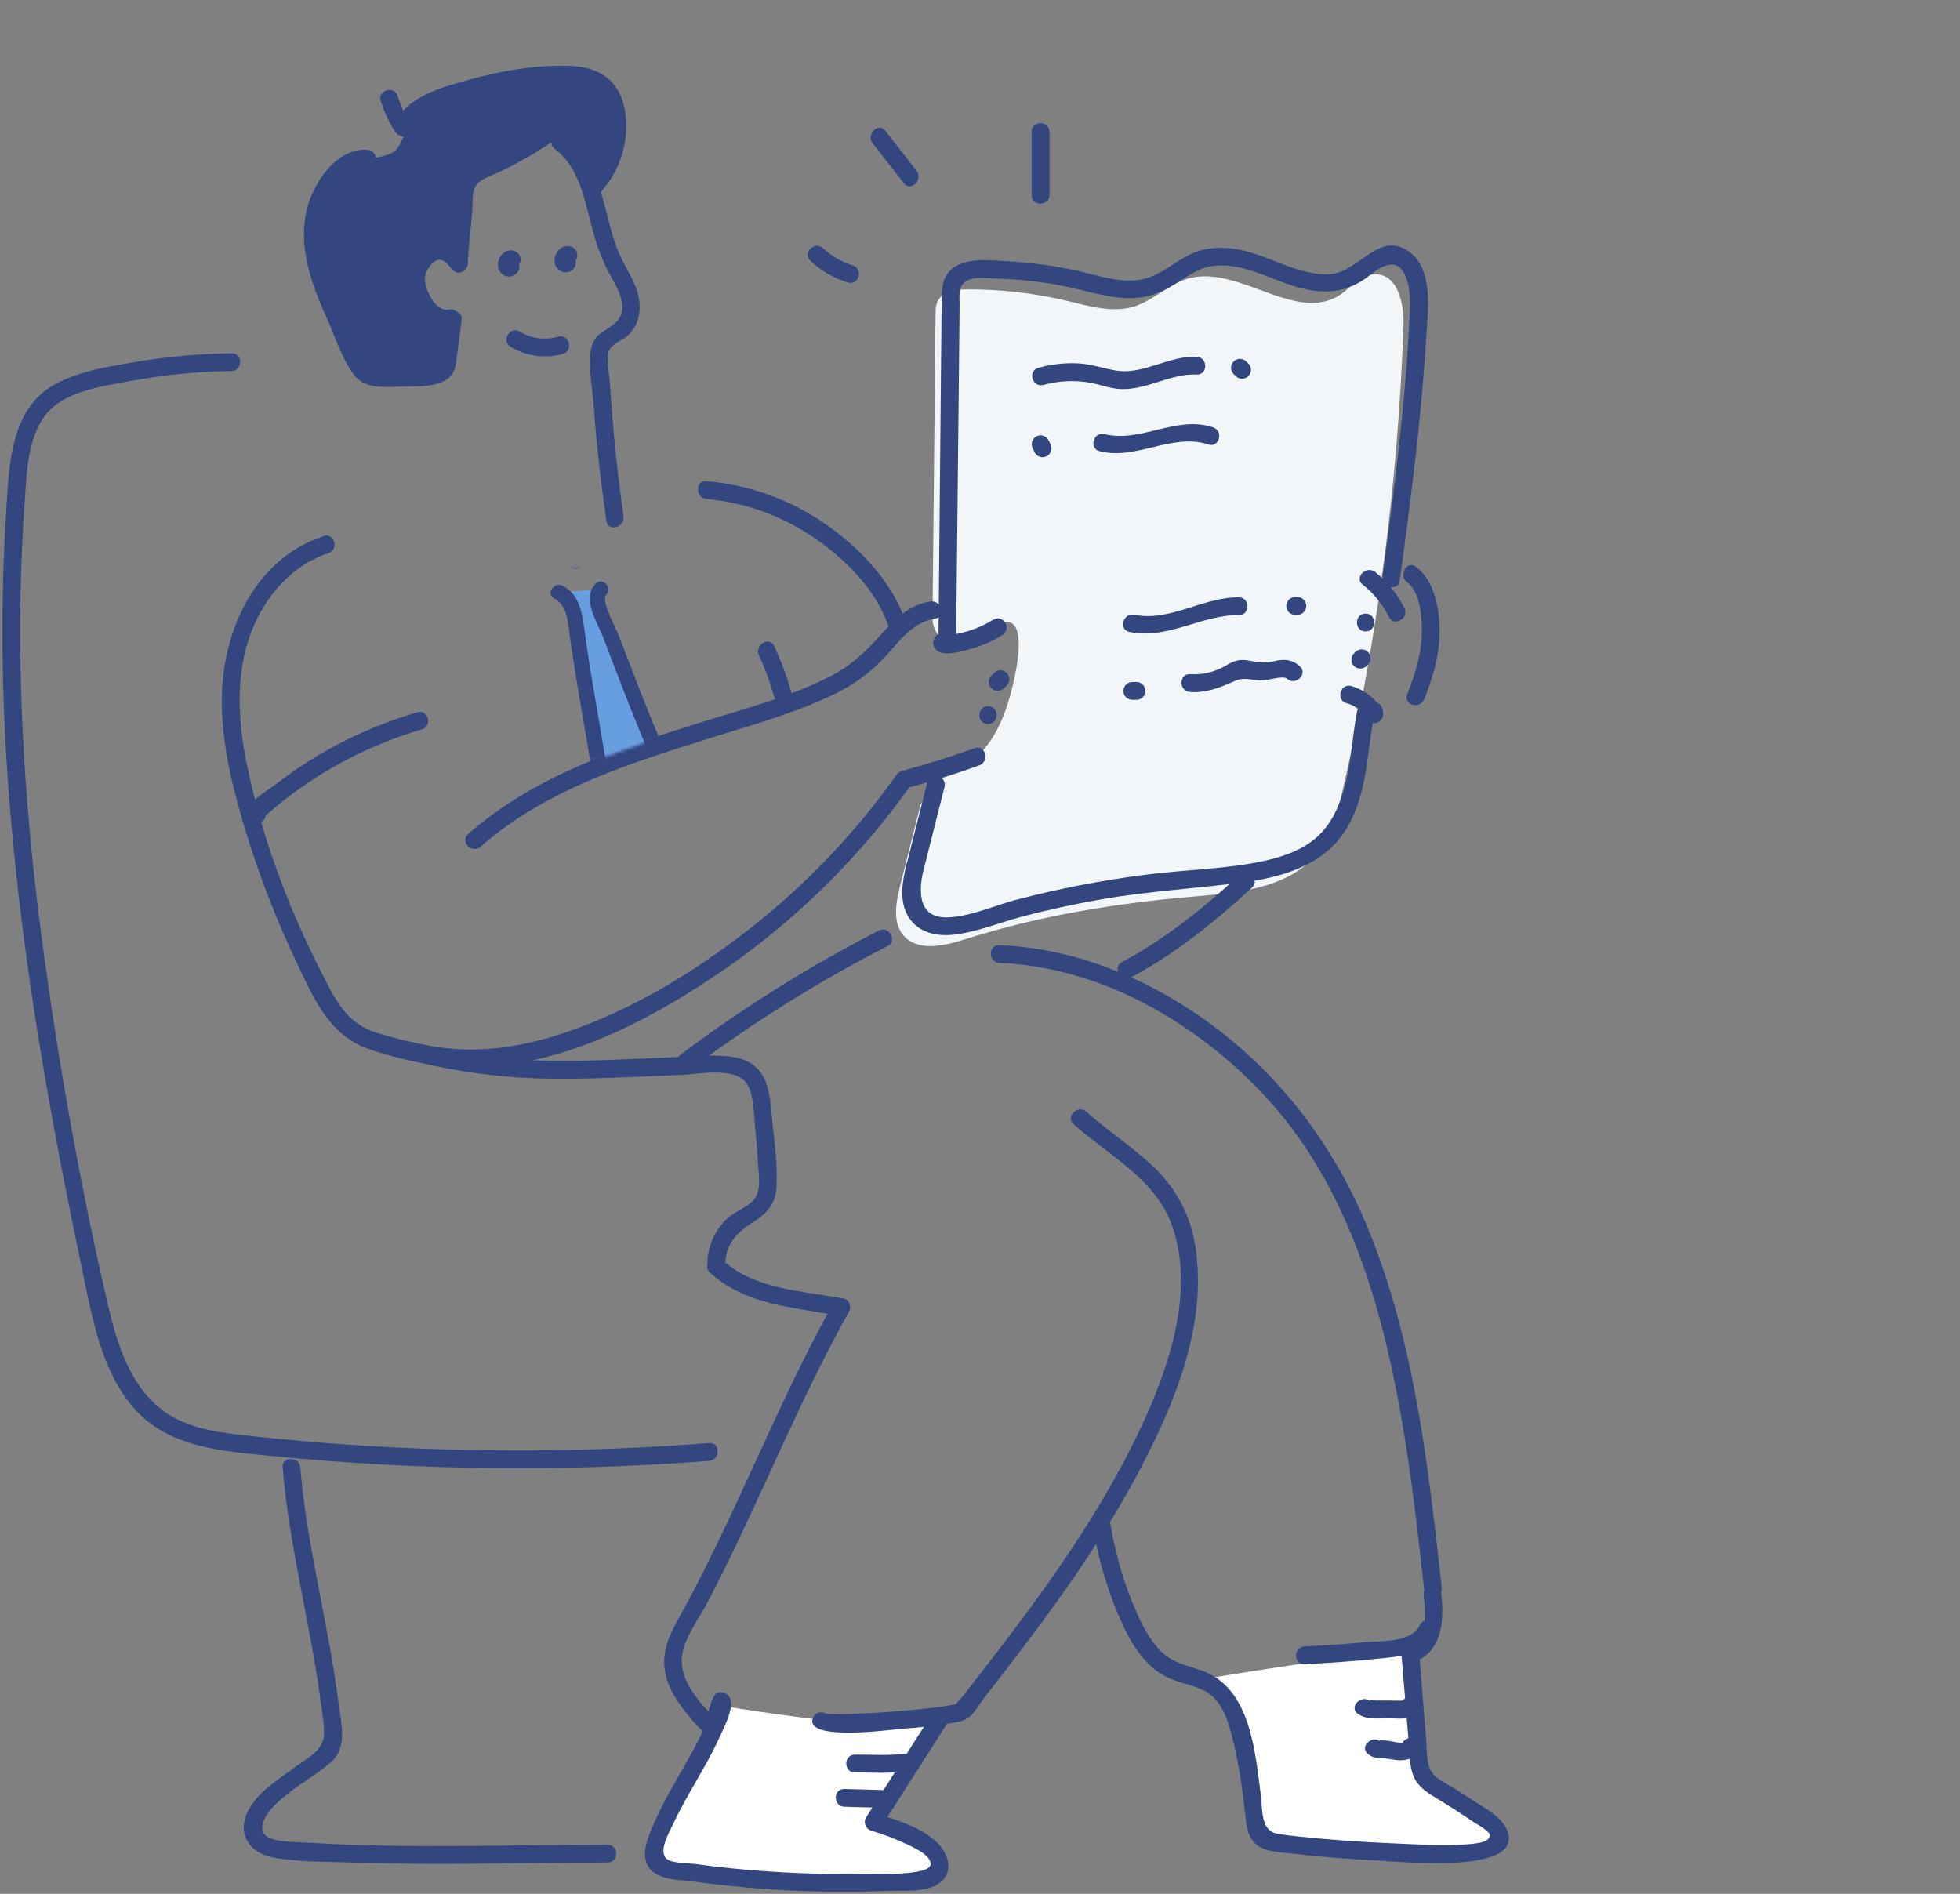 <svg xmlns="http://www.w3.org/2000/svg" width="594" height="574" viewBox="0 0 594 574" fill="none"><rect x="0" y="0" width="594" height="574" fill="#808080" stroke="none"/><path d="M364 509.029C364 509.029 408.731 501.546 416.574 501.697C424.417 501.848 426.987 498.468 427.69 505.363C428.393 512.259 427.447 536.478 432.712 539.993C437.977 543.508 447.778 547.484 451.127 552.232C454.475 556.98 447.117 560 447.117 560C447.117 560 396.569 558.8 390.584 556.997C384.599 555.193 380.54 560.487 379.586 544.648C378.631 528.81 371.441 513.232 371.441 513.232" fill="white"></path><path d="M218.207 517C219.648 517.085 250.586 522.302 258.689 521.749C266.792 521.195 286.593 514.175 282.369 523.536C278.146 532.897 265.987 552.691 265.987 552.691C265.987 552.691 284.003 558.554 282.956 563.924C281.909 569.293 277.333 574.331 249.186 570.851C221.039 567.37 200.316 569.404 199.135 565.345C197.953 561.286 204.875 544.402 206.785 541.015" fill="white"></path><path d="M100.035 54.665C95.551 61.777 93.96 70.335 95.59 78.583C98.442 92.113 105.051 105.284 107.945 109.366C110.839 113.449 109.95 115.57 120.854 115.57C131.759 115.57 134.652 116.358 135.625 108.964C136.598 101.57 137.454 100.17 131.356 95.198C125.258 90.227 123.371 80.293 129.242 77.3C135.114 74.307 131.222 75.188 133.436 75.934C135.65 76.68 138.98 79.388 139.761 71.163C140.541 62.94 141.665 49.568 149.18 48C156.696 46.433 167.634 36.063 170.762 43.809C173.891 51.555 178.731 61.078 183.763 48C188.796 34.922 187.328 23.639 178.731 22.683C170.133 21.727 137.202 28.015 129.989 31.368C122.775 34.721 123.371 41.629 120.015 45.402C116.66 49.174 103.24 46.869 100.941 54.824" fill="#334680"></path><path d="M279.008 243.835L272.776 268.549C271.509 273.578 270.427 279.547 273.799 283.504C278.11 288.534 286.154 286.698 292.47 284.686C314.958 277.51 338.403 273.696 361.922 271.717C375.343 270.577 390.533 269.202 399.081 258.782C403.585 253.274 405.397 246.115 406.982 239.182C417.556 193.079 423.702 146.073 425.335 98.803C425.578 91.652 423.364 81.81 415.328 83.269C413.075 83.708 411.019 84.85 409.456 86.53C395.424 101.427 376.492 79.513 359.859 84.485C354.054 86.212 349.575 91.032 343.788 92.868C337.203 94.93 330.141 92.784 323.43 91.191C313.484 88.825 303.29 87.657 293.066 87.712C289.602 87.712 285.441 88.349 284.057 91.518C283.642 92.693 283.462 93.938 283.529 95.182L282.606 187.339C282.581 190.15 283.994 192.779 286.354 194.308C288.714 195.837 291.692 196.055 294.249 194.884C295.494 194.382 296.632 193.648 297.604 192.721C300.422 189.46 312.098 180.96 307.812 203.595C303.526 226.23 294.391 232.559 287.807 232.215" fill="#F2F6F8"></path><path d="M411.251 215.801C409.775 223.346 409.574 230.891 407.552 238.343C405.933 244.212 403.543 249.862 398.862 253.92C394.627 257.583 389.233 259.528 383.84 260.76C371.937 263.477 359.423 263.51 347.336 265.095C334.043 266.778 320.873 269.326 307.913 272.723C301.32 274.475 294.416 277.67 287.555 278.038C278.119 278.558 278.278 270.175 279.956 263.284C280.794 259.93 275.577 258.48 274.755 261.85C273.48 267.065 272.339 273.084 275.351 277.938C278.362 282.792 284.091 283.89 289.35 283.253C296.169 282.414 302.771 279.682 309.347 277.921C317.374 275.783 325.502 274.023 333.672 272.589C348.527 269.982 363.524 269.286 378.421 267.174C390.298 265.497 402.352 261.364 408.559 250.332C414.43 239.92 414.17 228.535 416.393 217.234C417.064 213.881 411.864 212.389 411.193 215.801H411.251Z" fill="#334680"></path><path d="M279.998 263.284L286.23 238.57C287.069 235.217 281.877 233.766 281.029 237.136L274.797 261.85C273.958 265.204 279.15 266.654 279.998 263.284Z" fill="#334680"></path><path d="M289.778 192.487L290.617 112.493L290.818 92.491C290.818 89.691 290.197 86.48 293.125 85.013C295.641 83.73 299.835 84.359 302.519 84.451C308.728 84.648 314.913 85.31 321.023 86.43C327.272 87.586 333.395 89.674 339.745 90.261C344.43 90.746 349.155 89.846 353.333 87.67C358.366 85.063 362.66 80.905 368.574 80.477C377.046 79.857 385.14 84.669 393.033 86.983C401.144 89.364 408.29 88.844 415.009 83.512C419.153 80.234 423.8 77.761 426.182 84.233C427.784 88.609 427.297 93.455 427.071 97.999C425.804 123.626 422.458 149.137 418.993 174.555C418.532 177.95 423.733 179.417 424.202 175.988C427.557 151.425 430.77 126.778 432.246 102.014C432.716 94.1 434.553 81.508 426.861 76.143C417.911 69.898 411.662 82.473 403.291 83.076C393.729 83.772 384.746 77.401 375.552 75.657C370.964 74.819 366.326 74.819 361.939 76.554C356.713 78.658 352.486 83.043 346.983 84.443C340.114 86.228 333.068 83.487 326.357 82.037C319.554 80.549 312.643 79.601 305.69 79.203C300.791 78.918 294.592 78.097 290.038 80.461C284.946 83.118 285.408 88.316 285.357 93.321L284.418 192.487C284.418 195.957 289.778 195.966 289.811 192.487H289.778Z" fill="#334680"></path><path d="M168.204 45.192C175.627 50.784 177.196 60.793 179.469 69.202C180.517 73.383 181.981 77.45 183.839 81.341C186.003 85.675 191.388 92.91 186.858 97.487C184.2 100.186 180.509 100.706 179.368 104.831C177.951 110.012 179.46 116.718 179.846 121.991C180.685 134.005 182.061 145.968 183.763 157.889C184.25 161.318 189.45 159.859 188.964 156.455C187.068 143.171 185.701 129.821 184.862 116.408C184.694 113.717 183.587 108.863 184.577 106.298C185.416 104.152 188.217 103.372 189.886 101.997C193.191 99.273 194.29 95.056 193.695 90.906C192.965 85.792 189.752 81.643 187.714 77.015C185.776 72.631 184.703 67.894 183.52 63.275C181.222 54.565 178.412 46.181 170.938 40.573C168.162 38.477 165.469 43.163 168.212 45.225L168.204 45.192Z" fill="#334680"></path><path d="M140.985 77.962C138.553 75.07 135.172 72.304 131.255 73.771C127.564 75.146 124.293 78.356 123.563 82.28C122.096 90.068 128.89 100.723 137.462 98.996C140.868 98.317 139.425 93.128 136.028 93.798C131.784 94.637 128.529 87.318 128.764 83.982C128.89 82.204 131.062 78.759 133.235 78.75C134.912 78.75 136.229 80.662 137.169 81.777C139.408 84.443 143.199 80.612 140.985 77.962V77.962Z" fill="#334680"></path><path d="M171.593 33.12C166.821 36.988 161.734 40.451 156.385 43.473C151.772 46.081 146.236 47.665 141.941 50.758C137.999 53.584 138.167 57.557 137.89 61.967C137.513 67.936 136.632 73.863 136.397 79.849C136.263 83.319 141.656 83.311 141.79 79.849C142 74.601 142.68 69.403 143.116 64.18C143.309 61.833 142.956 58.949 143.954 56.786C145.003 54.472 147.737 53.76 149.943 52.77C159.068 48.609 167.616 43.286 175.376 36.934C178.068 34.746 174.235 30.957 171.559 33.12H171.593Z" fill="#334680"></path><path d="M155.79 76.043C153.206 75.204 151.034 77.619 150.9 80.033C150.812 81.382 151.472 82.67 152.619 83.386C153.36 83.806 154.232 83.929 155.06 83.73C155.867 83.506 156.561 82.989 157.006 82.28C157.752 80.994 157.321 79.348 156.041 78.591C154.751 77.879 153.128 78.303 152.351 79.555L153.626 78.524L154.347 78.432H154.238L154.959 78.532H154.85C155.379 78.641 155.813 79.016 156 79.522C156.402 80.201 156.234 79.958 156.201 79.673L156.293 80.385C156.281 80.251 156.281 80.117 156.293 79.983L156.192 80.704C156.227 80.582 156.255 80.459 156.276 80.335C156.276 80.335 155.991 81.039 156.201 80.578C156.293 80.368 155.739 81.056 156.05 80.787L155.681 81.073C155.203 81.24 155.085 81.29 155.345 81.215L154.624 81.316C154.696 81.307 154.77 81.307 154.842 81.316L154.121 81.224C154.198 81.23 154.274 81.247 154.347 81.274C155.041 81.47 155.785 81.382 156.414 81.03C157.043 80.678 157.507 80.09 157.702 79.396C158.086 77.952 157.249 76.465 155.815 76.043H155.79Z" fill="#334680"></path><path d="M172.951 74.76C170.359 73.922 168.187 76.328 168.053 78.742C167.963 80.091 168.624 81.38 169.772 82.095C171.291 82.993 173.249 82.499 174.159 80.989C174.529 80.365 174.628 79.617 174.436 78.918C174.153 77.868 173.265 77.091 172.186 76.949C171.106 76.808 170.048 77.33 169.504 78.273L170.787 77.241L171.5 77.149H171.4L172.113 77.241H172.02C172.544 77.341 172.981 77.702 173.178 78.197C173.572 78.885 173.413 78.641 173.371 78.348L173.463 79.069C173.463 78.935 173.463 78.801 173.463 78.667L173.371 79.388C173.371 79.388 173.463 79.035 173.455 79.019C173.446 79.002 173.169 79.723 173.371 79.262C173.463 79.052 172.909 79.74 173.22 79.471L172.859 79.756C172.373 79.924 172.255 79.974 172.515 79.899L171.802 79.999C171.872 79.987 171.943 79.987 172.012 79.999L171.299 79.907C171.376 79.916 171.452 79.933 171.525 79.958C172.221 80.156 172.966 80.068 173.596 79.714C174.227 79.359 174.689 78.768 174.881 78.071C175.27 76.629 174.435 75.14 173.002 74.718L172.951 74.76Z" fill="#334680"></path><path d="M154.783 105.133C159.53 107.987 165.247 108.751 170.578 107.245C173.933 106.315 172.499 101.109 169.143 102.039C165.219 103.181 160.994 102.615 157.509 100.48C154.523 98.694 151.806 103.355 154.783 105.141V105.133Z" fill="#334680"></path><path d="M111.359 45.385C102.048 44.798 95.137 55.176 93.09 63.065C90.112 74.584 94.407 86.111 99.096 96.531C101.537 101.955 103.634 108.729 107.182 113.491C110.445 117.875 116.056 117.33 120.972 117.188C125.325 117.054 133.251 117.666 136.489 114.061C138.125 112.242 138.234 109.769 138.544 107.463L139.928 96.942C140.373 93.513 134.979 93.589 134.526 96.942L133.637 103.707C133.377 105.669 133.528 108.679 132.228 110.163C130.928 111.646 126.919 111.445 124.914 111.596C122.557 111.764 120.183 111.839 117.818 111.831C114.966 111.831 112.567 111.747 110.831 109.157C109.799 107.631 109.153 105.627 108.415 103.959C106.544 99.893 104.624 95.852 102.845 91.761C99.49 84.015 96.387 75.305 97.812 66.746C98.836 60.55 103.684 50.289 111.359 50.817C114.823 51.035 114.815 45.645 111.359 45.418V45.385Z" fill="#334680"></path><path d="M115.419 30.597C116.411 33.962 117.91 37.156 119.864 40.07C120.862 41.554 123.656 42.073 124.52 40.07C127.33 33.522 136.212 31.544 142.419 29.725C150.374 27.385 158.574 25.978 166.853 25.533C174.402 25.131 182.337 24.946 184.057 34.034C185.326 41.276 183.248 48.704 178.403 54.238C176.147 56.853 179.947 60.684 182.22 58.052C187.947 51.609 190.621 43.014 189.559 34.461C188.335 25.374 182.698 20.537 173.622 20.042C163.28 19.48 152.367 21.341 142.436 24.1C134.552 26.279 123.396 29.012 119.789 37.345H124.444C122.735 34.832 121.42 32.073 120.544 29.163C119.554 25.81 114.345 27.26 115.343 30.597H115.419Z" fill="#334680"></path><path d="M98.056 162.516C76.423 169.659 66.727 192.772 67.23 214.099C67.557 227.789 71.114 241.278 75.19 254.272C79.224 267.101 84.149 279.634 89.928 291.779C95.028 302.492 99.7 313.776 111.736 317.935C124.134 322.218 137.865 324.507 150.941 323.09C175.719 320.408 199.273 307.799 219.496 293.833C241.573 278.559 260.798 259.534 276.299 237.622C278.312 234.789 273.64 232.089 271.643 234.906C259.05 252.662 243.923 268.479 226.743 281.853C208.927 295.71 188.402 308.017 166.635 314.414C154.8 317.893 142.419 319.234 130.223 316.929C124.676 315.954 119.201 314.61 113.833 312.905C107.064 310.675 103.432 306.131 100.17 300.045C88.72 278.676 79.602 255.244 74.763 231.452C72.095 218.366 71.307 204.341 76.113 191.64C80.215 180.826 88.351 171.352 99.524 167.664C102.803 166.582 101.403 161.368 98.089 162.466L98.056 162.516Z" fill="#334680"></path><path d="M145.674 256.611C165.956 238.746 192.269 230.907 217.55 222.985C229.746 219.162 242.428 215.608 253.886 209.857C259.6 206.997 264.712 203.067 268.942 198.28C273.036 193.711 276.919 188.463 283.378 187.499C286.8 186.987 285.341 181.79 281.944 182.301C275.871 183.206 271.501 187.331 267.55 191.724C262.954 196.838 258.55 201.314 252.385 204.575C240.306 210.972 226.542 214.493 213.524 218.592C188.133 226.548 162.19 234.889 141.857 252.805C139.249 255.102 143.074 258.899 145.674 256.611Z" fill="#334680"></path><path d="M301.102 187.767C298.719 189.255 296.153 190.428 293.469 191.254C292.378 191.573 291.263 191.841 290.113 192.093C289.23 192.267 288.336 192.388 287.438 192.453C286.121 192.453 285.928 192.504 286.867 192.621L288.1 195.672L288.226 195.304L285.617 197.282H285.928C289.375 197.651 289.35 192.252 285.928 191.892H285.617C284.406 191.905 283.348 192.714 283.017 193.878L282.9 194.247C282.595 195.424 283.1 196.662 284.141 197.29C286.431 198.875 290.751 197.533 293.217 196.938C296.953 196.006 300.522 194.499 303.794 192.47C306.747 190.668 304.037 185.998 301.068 187.817L301.102 187.767Z" fill="#334680"></path><path d="M301.295 203.938L300.456 204.777C299.774 205.457 299.507 206.448 299.755 207.378C300.003 208.308 300.729 209.035 301.659 209.286C302.589 209.536 303.582 209.271 304.264 208.591L305.103 207.753C306.157 206.702 306.158 204.996 305.107 203.943C304.055 202.889 302.348 202.887 301.295 203.938V203.938Z" fill="#334680"></path><path d="M299.424 219.439C302.897 219.439 302.905 214.04 299.424 214.04C295.943 214.04 295.951 219.439 299.424 219.439Z" fill="#334680"></path><path d="M295.373 226.758C288.176 229.356 280.884 231.64 273.497 233.607C270.142 234.495 271.568 239.701 274.931 238.804C282.329 236.843 289.621 234.56 296.807 231.955C300.045 230.782 298.652 225.576 295.373 226.758Z" fill="#334680"></path><path d="M283.63 240.548C287.102 240.548 287.111 235.158 283.63 235.158C280.149 235.158 280.149 240.548 283.63 240.548Z" fill="#334680"></path><mask id="mask0" maskUnits="userSpaceOnUse" x="159" y="172" width="45" height="62"><path d="M204 222L172 233.5L159 174.5L168 172.5H188L190 185L204 222Z" fill="#C4C4C4"></path></mask><g mask="url(#mask0)"><path d="M182.097 178.597C180.397 179.626 180.912 182.132 181.657 183.94C190.12 205.323 197.845 227.911 208.803 248.13C210.222 249.898 210.253 252.407 208.877 254.209C205.951 259.595 204.999 263.244 202.107 268.613C196.619 264.059 193.091 262.336 187.612 257.78C185.602 256.431 184.413 254.154 184.455 251.732C181.8 231.948 177.188 209.342 174.533 189.558C174.003 185.591 172.947 180.92 169.227 179.475" fill="#679EE0"></path><path d="M172.179 167.846C173.198 162.853 172.798 155.377 179.239 155.085C182.148 154.955 186.152 154.247 188.964 154.998C191.615 155.706 191.849 158.844 192.524 161.145C193.374 164.022 188.802 164.943 187.937 162.088C187.658 160.816 187.249 159.576 186.717 158.388L188.642 159.657C187.128 159.491 185.601 159.485 184.086 159.637C183.133 159.651 179.674 159.196 178.917 159.744C177.876 160.541 177.868 163.059 177.625 164.248L176.581 169.351C175.979 172.279 171.566 170.766 172.161 167.85L172.179 167.846Z" fill="#334680"></path><path d="M172.702 171.69C170.201 168.827 166.156 161.805 162.241 161.089C158.724 160.444 154.182 161.56 150.599 161.57C141.834 161.566 133.087 160.769 124.466 159.188C121.546 158.659 121.819 153.992 124.779 154.531C135.125 156.433 145.648 157.198 156.16 156.81C159.43 156.673 163.412 155.624 166.339 157.586C170.17 160.127 173.2 165.139 176.178 168.602C178.138 170.878 174.669 174.002 172.708 171.717L172.702 171.69Z" fill="#334680"></path><path d="M183.65 180.335C182.055 181.878 186.789 190.711 187.506 192.572C188.967 196.376 190.42 200.181 191.89 203.983C195.044 212.156 198.26 220.305 201.784 228.325C203.422 232.044 205.136 235.729 206.926 239.379C208.582 242.779 212.037 247.024 212.169 250.92C212.28 253.968 210.093 256.772 208.889 259.421C207.298 262.934 205.846 266.476 204.054 269.896C203.346 270.972 201.901 271.269 200.826 270.561C197.752 268.074 194.512 265.851 191.303 263.546C188.734 261.701 185.281 259.647 183.594 256.885C181.694 253.784 181.808 249.369 181.328 245.87C180.64 241.228 179.889 236.599 179.11 231.975C177.625 223.087 176.047 214.208 174.581 205.315C173.888 201.018 173.212 196.709 172.611 192.393C172.066 188.487 171.947 183.45 167.976 181.435C165.296 180.073 167.855 176.198 170.54 177.54C176.486 180.555 176.668 188.038 177.516 193.833C178.84 202.918 180.406 211.971 181.963 221.027C183.458 229.78 184.964 238.54 186.229 247.34C186.557 249.587 186.591 251.982 187.659 254.011C188.854 256.29 191.237 257.742 193.305 259.24C196.682 261.712 200.153 264.04 203.439 266.674L200.21 267.339C202.155 263.638 203.619 259.74 205.436 255.979C206.943 252.799 207.303 251.108 205.965 247.671C205.121 245.568 203.816 243.549 202.785 241.513C198.93 233.696 195.496 225.648 192.242 217.544C188.988 209.441 185.896 201.246 182.745 193.083C181.03 188.652 176.102 181.103 180.558 176.876C182.743 174.81 185.859 178.292 183.672 180.349L183.65 180.335Z" fill="#334680"></path></g><path d="M126.424 215.876C115.96 218.953 105.919 223.315 96.529 228.862C92.059 231.528 87.754 234.462 83.637 237.648C80.995 239.693 74.653 243.08 74.863 246.911C74.89 248.386 76.08 249.575 77.556 249.602H77.799C78.761 249.608 79.653 249.096 80.131 248.261L80.248 247.993C80.648 247.266 80.699 246.398 80.386 245.631C80.074 244.863 79.431 244.277 78.638 244.036L78.495 243.977C75.266 242.694 73.865 247.909 77.061 249.175L77.204 249.233L75.593 245.276L75.467 245.545L77.799 244.203H77.556L80.257 246.903C79.602 247.951 79.636 248.093 80.349 247.339L81.414 246.4C82.303 245.62 83.201 244.857 84.115 244.103C86.134 242.426 88.206 240.839 90.331 239.341C101.721 231.186 114.405 225.007 127.85 221.065C131.205 220.076 129.754 214.87 126.415 215.868L126.424 215.876Z" fill="#334680"></path><path d="M214.128 151.232C225.507 152.263 236.448 156.125 245.951 162.466C255.295 168.67 265.151 178.176 268.942 188.991C270.083 192.244 275.3 190.844 274.151 187.557C269.957 175.72 259.892 165.509 249.726 158.518C239.155 151.288 226.89 146.919 214.128 145.834C210.663 145.532 210.689 150.931 214.128 151.232V151.232Z" fill="#334680"></path><path d="M230.023 198.565C231.814 202.526 233.308 206.614 234.493 210.796C235.45 214.149 240.65 212.707 239.694 209.362C238.351 204.737 236.669 200.218 234.661 195.84C233.227 192.688 228.572 195.421 229.997 198.565H230.023Z" fill="#334680"></path><path d="M342.756 296.23C356.286 289.021 368.171 279.346 379.428 269.035C381.994 266.687 378.17 262.881 375.611 265.22C364.707 275.238 353.174 284.577 340.038 291.569C336.968 293.204 339.694 297.857 342.756 296.23V296.23Z" fill="#334680"></path><path d="M412.979 177.179C416.327 179.833 419.05 183.19 420.956 187.012C422.508 190.114 427.163 187.39 425.612 184.288C423.494 180.062 420.486 176.344 416.796 173.39C414.112 171.243 410.27 175.066 412.979 177.204V177.179Z" fill="#334680"></path><path d="M413.852 191.372C417.324 191.372 417.333 185.973 413.852 185.973C410.371 185.973 410.379 191.372 413.852 191.372Z" fill="#334680"></path><path d="M414.087 201.918L414.506 201.499C415.235 200.827 415.537 199.811 415.294 198.851C415.05 197.89 414.3 197.141 413.339 196.897C412.378 196.654 411.361 196.956 410.69 197.684L410.27 198.104C409.288 199.168 409.322 200.818 410.346 201.842C411.371 202.866 413.021 202.899 414.087 201.918V201.918Z" fill="#334680"></path><path d="M408.098 213.101C410.686 213.832 412.884 215.547 414.221 217.88C415.848 220.646 419.656 218.718 419.153 215.801L418.968 214.77C418.569 213.339 417.09 212.497 415.655 212.883C414.221 213.306 413.384 214.793 413.768 216.237L413.944 217.268L418.876 215.189C416.813 211.656 413.466 209.056 409.532 207.929C406.177 206.965 404.759 212.171 408.098 213.135V213.101Z" fill="#334680"></path><path d="M426.425 176.433C430.728 179.727 431.106 188.228 430.854 193.09C430.552 199.101 428.656 204.894 426.45 210.452C425.167 213.68 430.384 215.08 431.651 211.886C434.562 204.55 436.768 196.729 436.222 188.765C435.811 182.695 434.192 175.636 429.143 171.78C426.392 169.676 423.699 174.354 426.425 176.433Z" fill="#334680"></path><path d="M70.166 107.044C60.72 107.198 51.298 108.038 41.974 109.559C33.696 110.926 24.553 112.309 17.037 116.266C2.719 123.744 2.711 142.036 1.821 156.044C-0.645 194.717 1.234 233.557 5.722 272.019C10.134 310.063 17.087 347.788 24.989 385.227C27.992 399.479 30.609 415.139 40.389 426.574C50.975 438.931 67.935 439.853 83 441.354C126.845 445.69 170.987 446.164 214.916 442.77C218.355 442.502 218.38 437.112 214.916 437.372C178.682 440.177 142.292 440.351 106.033 437.891C96.7 437.254 87.381 436.441 78.076 435.452C70.233 434.613 61.971 433.926 54.69 430.64C40.934 424.419 35.985 409.497 32.806 395.866C24.662 360.991 18.295 325.446 13.405 290.001C8.456 254.029 5.588 217.695 6.2 181.362C6.373 171.302 6.823 161.223 7.55 151.123C8.146 143.008 8.389 133.745 13.078 126.753C18.455 118.756 29.854 117.314 38.619 115.629C49.024 113.663 59.578 112.597 70.166 112.443C73.639 112.376 73.647 106.985 70.166 107.044V107.044Z" fill="#334680"></path><path d="M123.06 321.003C136.4 324.508 150.097 326.477 163.884 326.871C178.143 327.232 192.403 326.335 206.603 325.773C211.804 325.572 223.178 323.115 226.491 328.724C228.546 332.203 228.404 337.493 228.815 341.391C229.2 345.085 229.497 348.791 229.704 352.507C229.888 355.953 230.92 360.84 228.395 363.699C226.357 366.004 222.985 367.052 220.653 369.056C216.488 372.819 214.196 378.227 214.387 383.836C214.455 387.298 219.848 387.315 219.781 383.836C219.647 377.339 223.178 373.541 228.395 370.322C232.421 367.807 234.988 364.822 235.298 359.943C235.709 353.589 234.812 346.891 234.124 340.578C233.571 335.548 233.562 329.202 230.442 324.935C227.867 321.414 223.53 320.282 219.378 320.03C213.096 319.653 206.629 320.366 200.346 320.609C188.419 321.078 176.474 321.741 164.538 321.447C151.016 321.114 137.579 319.215 124.494 315.788C121.139 314.95 119.696 320.123 123.06 320.986V321.003Z" fill="#334680"></path><path d="M209.028 324.256C227.922 310.054 247.997 297.494 269.035 286.715C272.121 285.131 269.395 280.47 266.309 282.054C245.272 292.838 225.197 305.4 206.302 319.603C203.559 321.665 206.243 326.309 209.028 324.256V324.256Z" fill="#334680"></path><path d="M325.393 340.762C335.71 349.984 349.819 357.11 354.944 370.783C362.342 390.517 354.541 413.722 346.153 431.822C336.926 451.69 324.881 470.075 311.956 487.688C305.379 496.65 298.535 505.427 291.724 514.188C291.799 514.087 288.797 517.223 290.214 516.292C290.659 516.007 290.457 516.183 290.265 516.292C289.575 516.528 288.864 516.696 288.142 516.795C286.012 517.214 283.848 517.466 281.692 517.709C275.284 518.447 268.842 518.95 262.4 519.277C259.649 519.419 256.897 519.545 254.138 519.536C253.165 519.536 252.183 519.478 251.202 519.469C251.202 519.469 250.254 519.536 250.565 519.469L250.095 519.377C251.16 519.796 251.63 520.769 251.512 522.286C252.594 518.983 247.386 517.566 246.312 520.853C244.014 527.844 270.285 524.206 273.053 523.98C278.59 523.635 284.104 522.983 289.568 522.026C291.034 521.856 292.434 521.326 293.645 520.484C295.465 519.059 296.95 516.292 298.367 514.456C300.375 511.891 302.371 509.32 304.356 506.743C319.396 487.236 333.999 467.241 345.457 445.403C356.21 424.914 365.881 401.441 362.283 377.909C360.973 368.942 356.753 360.654 350.272 354.318C343.788 347.922 336.012 343.026 329.21 336.948C326.626 334.634 322.801 338.44 325.393 340.762V340.762Z" fill="#334680"></path><path d="M215.176 385.722C225.913 395.598 240.659 396.193 254.281 398.8L252.67 394.843C240.86 415.801 231.415 438.093 221.157 459.872C216.2 470.393 211.091 480.831 205.396 490.983C202.561 496.08 200.447 501.085 201.613 507.003C202.628 512.167 205.807 516.678 209.162 520.584C211.284 523.015 215.034 528.339 218.255 524.298C219.013 523.159 219.558 521.892 219.865 520.559C220.154 519.706 220.398 518.839 220.595 517.96C220.771 517.122 221.593 516.057 220.486 517.449H216.669C215.671 516.535 214.857 520.274 214.732 520.601C214.144 522.138 213.499 523.647 212.794 525.128C211.225 528.431 209.439 531.634 207.644 534.811C204.398 540.537 200.984 546.195 198.375 552.248C196.698 556.071 194.005 561.663 196.463 565.728C199.063 570.021 206.763 569.778 211.1 570.373C223.958 572.119 236.91 573.096 249.885 573.299C256.277 573.416 262.668 573.349 269.06 573.097C273.774 572.913 280.996 573.701 284.938 570.582C289.048 567.33 287.455 562.048 284.301 558.762C279.62 553.908 271.719 551.552 265.495 549.632L267.106 553.598L286.641 522.965C288.52 520.031 283.848 517.323 281.986 520.241C275.466 530.451 268.954 540.662 262.45 550.873C262.037 551.598 261.979 552.473 262.293 553.246C262.607 554.02 263.259 554.606 264.061 554.839C267.701 555.921 271.253 557.278 274.688 558.896C276.584 559.801 282.137 562.165 282.036 564.999C281.91 568.663 264.858 567.875 262.098 567.925C248.561 568.167 235.022 567.607 221.551 566.248C218.087 565.896 214.631 565.494 211.192 564.999C208.978 564.689 203.945 564.789 202.209 563.515C199.231 561.352 202.913 555.191 203.886 553.053C205.312 549.968 206.948 546.975 208.608 544.007C211.964 538.047 215.562 532.195 218.338 525.924C219.496 523.292 223.371 516.309 220.477 513.651C219.496 512.754 217.6 512.469 216.661 513.651C215.992 514.611 215.529 515.698 215.302 516.845C215.092 517.575 213.733 520.492 213.943 521.079C213.384 522.001 214.128 521.705 216.174 520.19C215.545 519.57 214.925 518.933 214.321 518.287C212.931 516.832 211.647 515.28 210.479 513.643C208.575 510.918 206.931 507.825 206.637 504.421C206.067 497.949 211.376 491.427 214.287 485.903C217.198 480.378 220.033 474.644 222.767 468.951C234.208 445.135 244.341 420.605 257.309 397.551C258.105 396.134 257.451 393.921 255.698 393.586C243.242 391.205 228.857 390.945 218.976 381.891C216.418 379.552 212.593 383.35 215.159 385.705L215.176 385.722Z" fill="#334680"></path><path d="M302.871 291.846C333.798 293.12 362.686 309.97 383.395 332.253C406.236 356.816 416.888 389.394 423.229 421.72C427.088 441.37 429.327 461.289 431.533 481.174C431.911 484.586 437.304 484.628 436.927 481.174C432.884 444.682 428.774 407.452 414.917 373.122C402.687 342.758 381.458 317.314 352.696 301.21C337.421 292.659 320.436 287.176 302.88 286.455C299.407 286.313 299.416 291.703 302.88 291.846H302.871Z" fill="#334680"></path><path d="M331.39 463.771C332.953 472.821 335.574 481.656 339.2 490.094C342.253 497.17 346.313 504.581 353.459 508.219C356.974 510.013 360.949 510.516 364.489 512.184C368.775 514.196 370.906 518.161 372.281 522.504C375.184 531.675 376.433 541.45 377.499 551.007C377.843 554.017 378.279 557.052 380.795 559.064C383.723 561.403 388.202 561.361 391.775 561.797C400.49 562.845 409.255 563.473 418.021 563.918C424.135 564.228 463.315 568.369 456.479 554.185C454.617 550.345 449.844 547.939 446.414 545.675C444.361 544.312 442.281 542.987 440.173 541.702C437.833 540.26 434.947 539.069 433.597 536.588C432.247 534.107 432.456 530.334 432.23 527.5L431.567 519.318L430.116 501.311L428.136 503.91C437.07 500.791 437.699 491.394 436.818 483.27C436.449 479.858 431.055 479.816 431.425 483.27C431.987 488.434 432.951 496.533 426.702 498.712C425.542 499.048 424.738 500.104 424.723 501.311L427.012 529.11C427.264 532.271 427.189 535.867 428.589 538.784C430.166 542.071 433.245 543.756 436.239 545.567C439.594 547.606 442.91 549.739 446.187 551.963C447.403 552.801 451.329 554.788 451.589 556.331C451.958 558.577 445.617 558.904 444.484 558.988C436.935 559.508 429.143 558.988 421.586 558.661C413.827 558.334 406.076 557.823 398.351 557.085C394.568 556.716 390.718 556.406 386.969 555.727C381.936 554.813 382.649 548.031 382.104 543.99C380.3 530.577 379 511.597 364.187 506.316C360.094 504.857 355.908 504.111 352.553 501.127C349.324 498.251 347.126 494.42 345.289 490.538C341.136 481.581 338.216 472.103 336.608 462.362C336.012 458.95 330.812 460.4 331.407 463.796L331.39 463.771Z" fill="#334680"></path><path d="M395.424 504.379C403.588 503.994 411.735 503.368 419.866 502.501C425.687 501.864 432.23 501.278 434.964 495.283C436.407 492.148 431.752 489.415 430.309 492.559C427.843 497.941 418.566 497.279 413.533 497.74C407.494 498.301 401.446 498.704 395.39 498.989C391.926 499.148 391.909 504.547 395.39 504.379H395.424Z" fill="#334680"></path><path d="M259.078 537.2C263.893 537.2 268.901 537.527 273.682 536.982C277.096 536.596 277.129 531.198 273.682 531.592C268.901 532.137 263.893 531.776 259.078 531.81C255.614 531.81 255.606 537.217 259.078 537.2Z" fill="#334680"></path><path d="M255.899 547.595L267.223 547.905C270.704 547.998 270.696 542.607 267.223 542.515L255.899 542.205C252.427 542.113 252.427 547.503 255.899 547.595Z" fill="#334680"></path><path d="M411.444 519.335C414.087 521.431 417.945 520.727 421.141 520.785C423.926 520.785 427.851 521.624 429.445 518.597C431.038 515.571 426.375 512.788 424.781 515.881C425.41 515.479 425.393 515.336 424.722 515.445H423.187L420.117 515.395H417.056C416.678 515.395 414.539 515.018 415.252 515.596C412.56 513.458 408.718 517.273 411.444 519.402V519.335Z" fill="#334680"></path><path d="M414.565 531.583C415.669 532.508 417.086 532.973 418.524 532.883C420.294 532.883 421.929 533.344 423.691 533.495C426.132 533.712 430.401 532.656 430.275 529.471C430.257 527.987 429.059 526.789 427.574 526.771H427.415C425.935 526.798 424.741 527.991 424.714 529.471V529.588C424.832 533.05 430.225 533.067 430.108 529.588V529.471L427.415 532.22H427.574L424.874 529.521C424.79 527.651 425.477 528.288 424.035 528.188C423.228 528.081 422.427 527.933 421.636 527.744C420.927 527.611 420.209 527.533 419.488 527.509C418.901 527.509 417.601 527.174 418.415 527.819C415.722 525.681 411.881 529.496 414.598 531.633L414.565 531.583Z" fill="#334680"></path><path d="M85.684 444.749C86.883 460.241 90.104 475.516 92.981 490.765C94.55 499.056 96.102 507.355 97.175 515.714C97.603 518.908 98.274 522.353 98.207 525.572C98.098 530.711 92.671 533.117 88.888 535.959C83.469 540.008 76.306 544.242 74.259 551.2C72.49 557.303 76.818 561.839 82.597 562.937C90.222 564.354 98.408 564.219 106.142 564.488C114.245 564.773 122.356 564.873 130.467 564.898C148.358 564.949 166.241 564.513 184.149 564.496C187.622 564.496 187.63 559.106 184.149 559.106C154.255 559.106 124.31 560.338 94.399 558.552C90.8 558.334 86.908 558.385 83.377 557.613C77.304 556.272 79.351 551.385 82.446 547.989C87.479 542.431 94.676 538.952 100.329 534.065C105.429 529.663 103.382 522.269 102.627 516.376C101.713 509.191 100.488 502.049 99.171 494.915C96.118 478.282 92.335 461.666 91.035 444.774C90.767 441.337 85.365 441.303 85.633 444.774L85.684 444.749Z" fill="#334680"></path><path d="M316.158 116.685C320.713 115.414 325.494 115.165 330.157 115.956C333.454 116.551 336.616 117.85 340.005 117.926C347.73 118.102 354.91 113.147 362.652 113.508C366.124 113.675 366.116 108.276 362.652 108.117C354.432 107.732 346.379 113.659 338.277 112.309C334.477 111.68 330.895 110.414 327.02 110.146C322.88 109.911 318.729 110.356 314.732 111.462C311.377 112.342 312.794 117.548 316.166 116.66L316.158 116.685Z" fill="#334680"></path><path d="M378.245 110.104L377.616 109.475C376.551 108.494 374.9 108.527 373.876 109.551C372.851 110.575 372.817 112.225 373.799 113.29L374.429 113.918C375.1 114.647 376.117 114.949 377.078 114.705C378.039 114.462 378.789 113.712 379.033 112.752C379.276 111.792 378.974 110.775 378.245 110.104Z" fill="#334680"></path><path d="M313.021 135.992L313.65 137.249C314.407 138.528 316.054 138.959 317.341 138.213C318.6 137.442 319.029 135.816 318.314 134.525L317.684 133.275C316.927 131.997 315.283 131.564 313.994 132.303C312.741 133.079 312.314 134.699 313.021 135.992V135.992Z" fill="#334680"></path><path d="M333.278 136.771C344.467 139.521 355.354 131.113 366.2 134.717C369.505 135.816 370.922 130.61 367.634 129.52C356.403 125.789 345.826 134.298 334.712 131.574C331.357 130.735 329.906 135.941 333.278 136.771Z" fill="#334680"></path><path d="M342.295 191.531C353.979 193.945 363.977 186.291 375.452 186.442C378.924 186.442 378.924 181.094 375.452 181.052C364.665 180.909 354.482 188.547 343.729 186.325C340.374 185.629 338.889 190.827 342.295 191.531V191.531Z" fill="#334680"></path><path d="M393.318 180.96H392.689C391.69 180.904 390.741 181.405 390.225 182.262C389.709 183.119 389.709 184.191 390.225 185.048C390.741 185.905 391.69 186.406 392.689 186.35H393.318C394.749 186.27 395.869 185.087 395.869 183.655C395.869 182.223 394.749 181.04 393.318 180.96V180.96Z" fill="#334680"></path><path d="M343.016 212.104H344.274C345.273 212.159 346.222 211.658 346.738 210.801C347.254 209.944 347.254 208.872 346.738 208.016C346.222 207.159 345.273 206.657 344.274 206.713H343.016C341.585 206.793 340.465 207.976 340.465 209.408C340.465 210.841 341.585 212.024 343.016 212.104V212.104Z" fill="#334680"></path><path d="M360.672 209.756C365.823 209.999 369.597 208.457 374.177 206.403C377.222 205.07 379.57 206.269 382.649 206.252C384.209 206.252 388.856 204.626 390.08 205.716C392.664 208.021 396.497 204.215 393.897 201.901C392.442 200.542 390.48 199.86 388.495 200.023C387.212 200.082 385.979 200.484 384.695 200.669C382.414 201.004 380.761 200.593 378.547 200.216C375.552 199.696 374.034 200.216 371.459 201.75C368.208 203.682 364.446 204.58 360.672 204.324C357.2 204.156 357.208 209.555 360.672 209.714V209.756Z" fill="#334680"></path><path d="M245.616 79.044C248.845 82.078 252.732 84.328 256.973 85.616C260.328 86.622 261.72 81.425 258.407 80.41C255.055 79.4 251.983 77.626 249.432 75.229C246.916 72.857 243.074 76.663 245.616 79.044V79.044Z" fill="#334680"></path><path d="M264.489 43.473L273.933 55.545C276.072 58.278 279.864 54.439 277.75 51.731L268.305 39.634C266.166 36.909 262.375 40.749 264.489 43.448V43.473Z" fill="#334680"></path><path d="M312.652 39.952V59.125C312.652 62.596 318.054 62.604 318.054 59.125V39.952C318.054 36.482 312.652 36.473 312.652 39.952Z" fill="#334680"></path></svg>